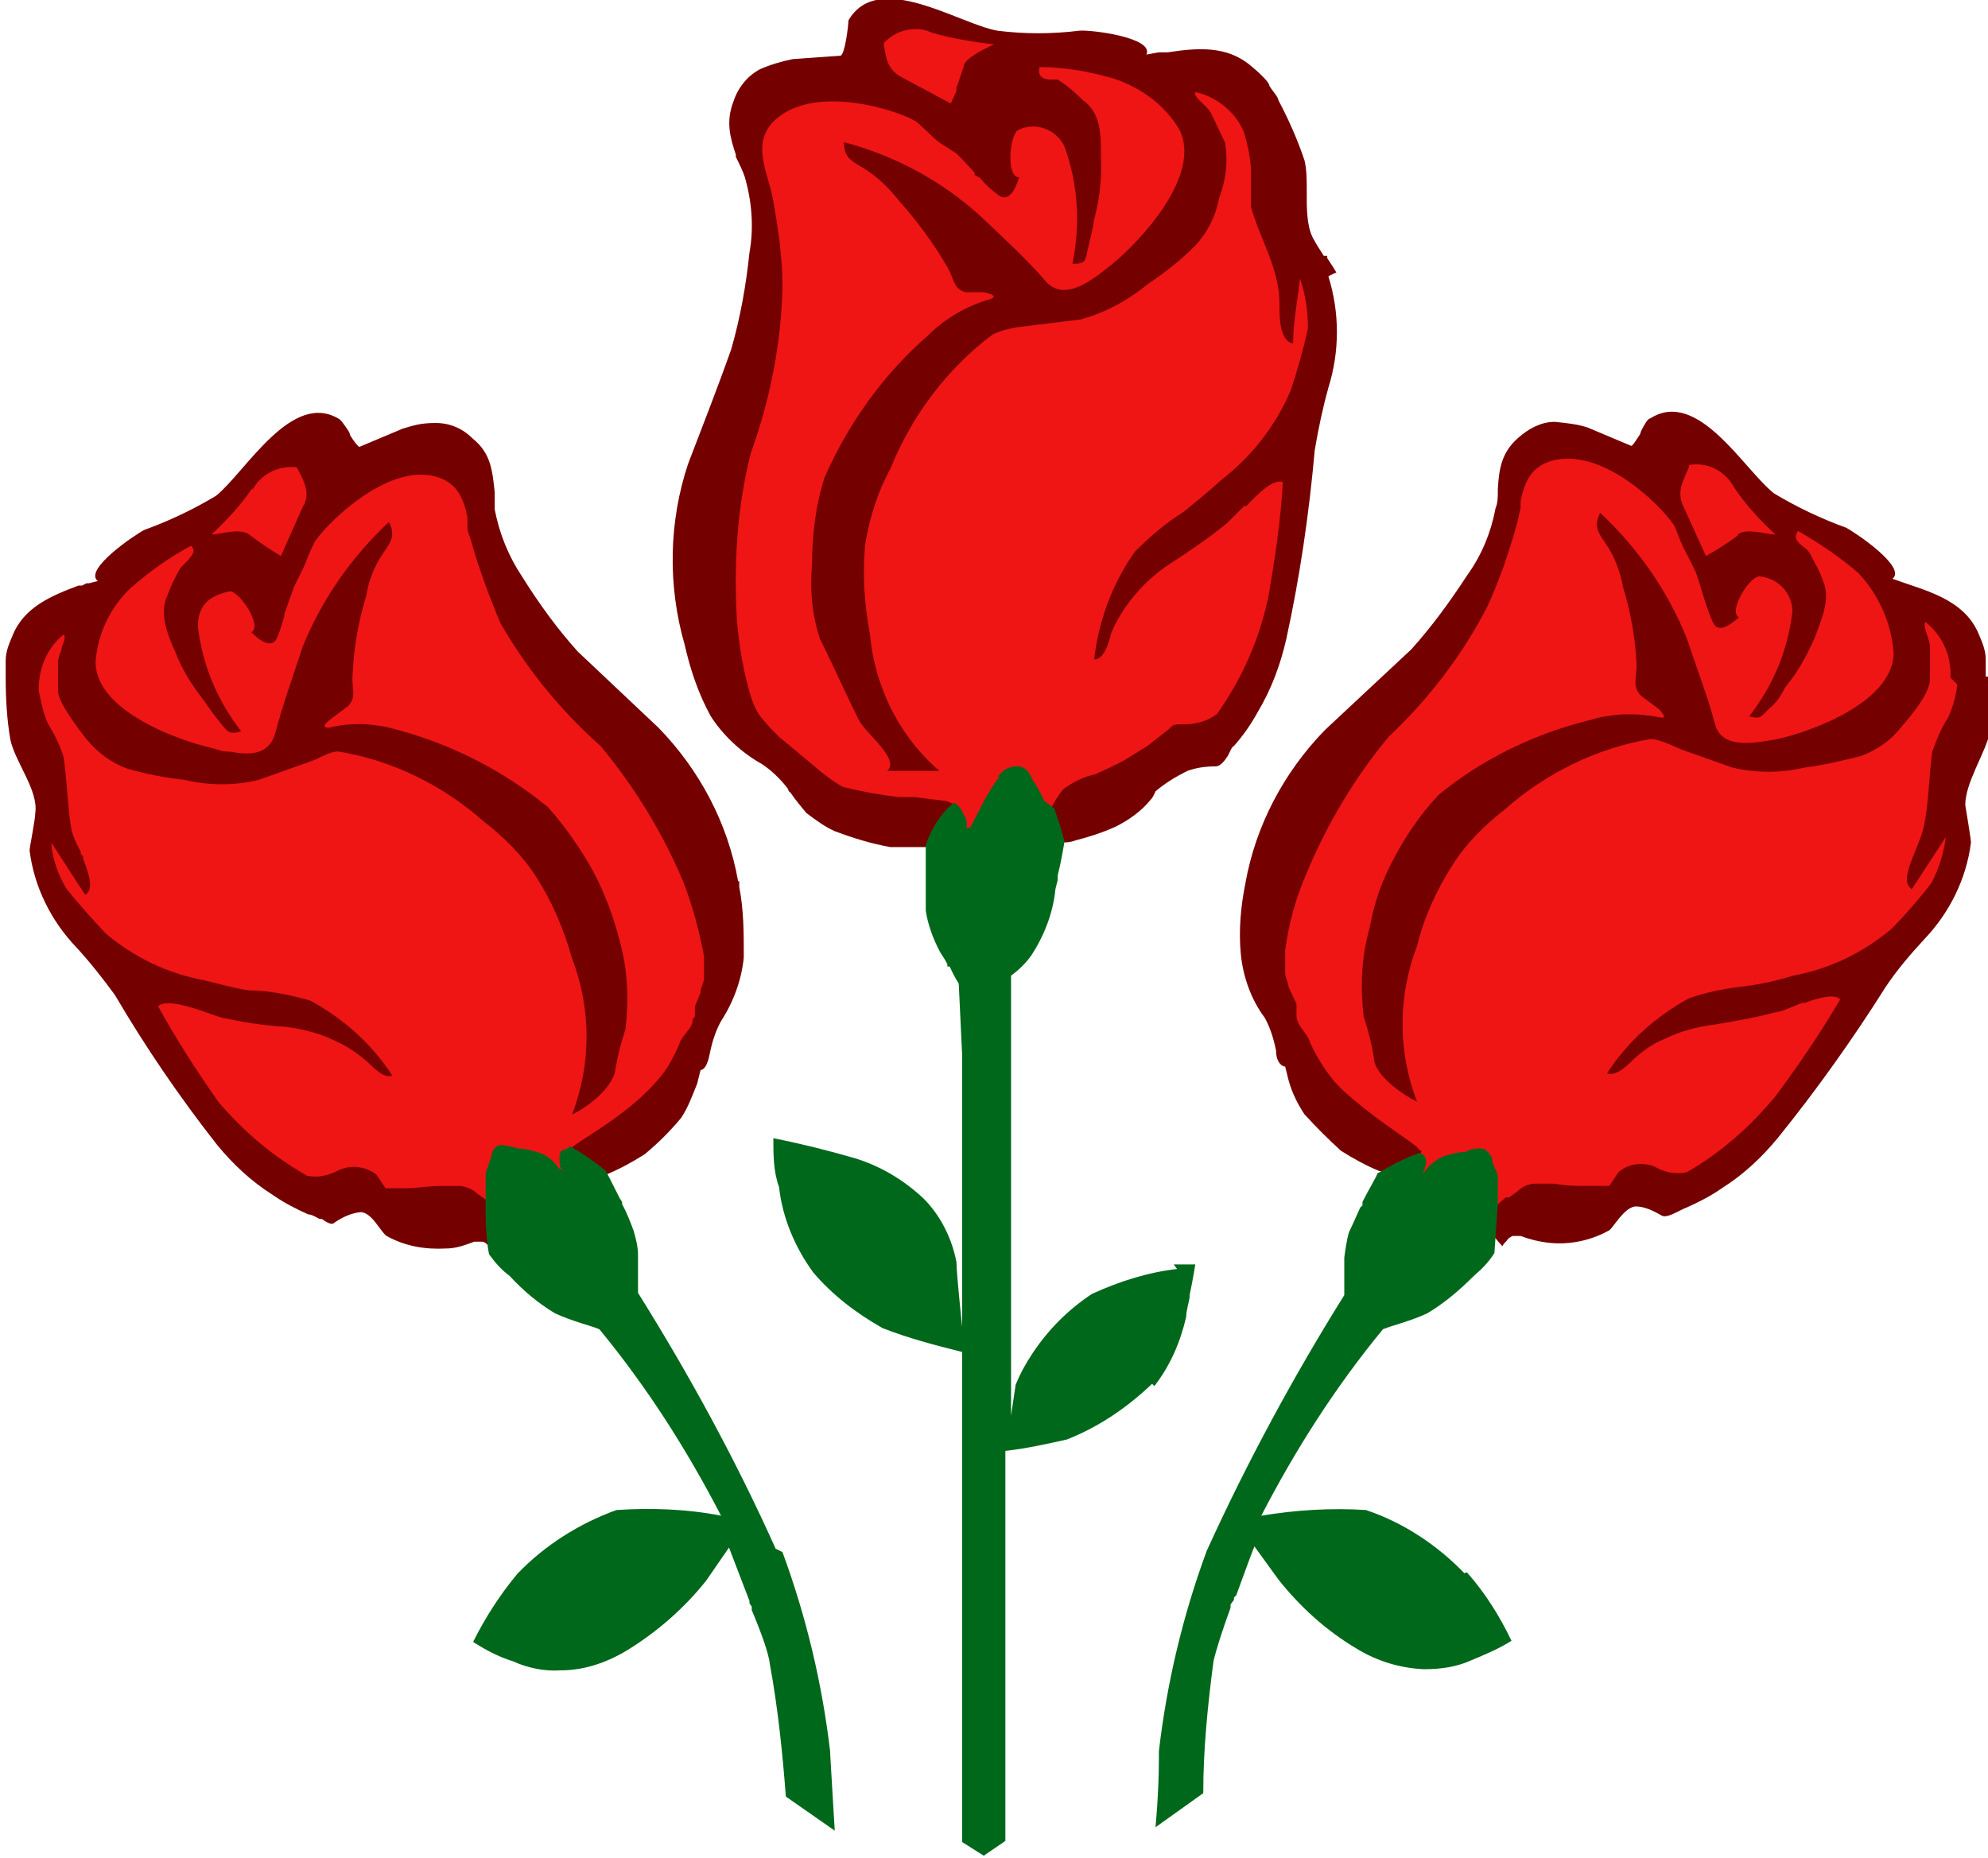 <?xml version="1.0" encoding="UTF-8"?>
<svg id="Layer_1" xmlns="http://www.w3.org/2000/svg" version="1.1" viewBox="0 0 174.8 163.4">
  <!-- Generator: Adobe Illustrator 29.1.0, SVG Export Plug-In . SVG Version: 2.1.0 Build 142)  -->
  <defs>
    <style>
      .st0 {
        fill: #750000;
      }

      .st1 {
        fill: #00681b;
      }

      .st2 {
        fill: #ef1515;
      }
    </style>
  </defs>
  <g>
    <polygon class="st2" points="148.4 37.9 157.4 46.1 164.4 50.4 172.7 56.7 172.7 62.9 171.3 71 171 77 156.1 98.2 148.4 105.2 139.2 106.1 128.7 107.5 121.9 101.9 114.9 95.4 110.2 83.6 117.1 67.6 129.4 52.3 132.2 45.3 134.2 39.4 143.4 40.5 148.4 37.9"/>
    <path class="st0" d="M174.8,59.5h-.2v-1.5c0-.8-.3-1.5-.6-2.2-1.3-3.2-4.9-3.9-7.6-4.9,1.3-1-3.3-4.1-4.1-4.5-2.2-.8-4.3-1.8-6.3-3-2.6-2-6.7-9.3-10.9-6.6-.2,0-.5.5-.8,1.1h0c0,0-.1.3-.1.3-.4.6-.7,1.1-.8,1l-3.8-1.6c-.9-.3-1.9-.4-2.9-.5-1.2,0-2.3.6-3.2,1.4-1.5,1.3-1.7,2.8-1.8,4.5v.2c0,.5,0,1-.2,1.5-.4,2.1-1.2,4.1-2.5,5.9-1.5,2.3-3.1,4.5-4.9,6.5l-7.6,7.1c-3.6,3.7-6.1,8.4-7,13.5-.4,2-.6,4.1-.4,6.2.2,2,.9,4,2.1,5.6.5.9.8,1.9,1,2.9,0,1,.5,1.4.8,1.4l.3,1.2c.3,1.1.8,2.1,1.4,3,1,1.1,2.1,2.2,3.2,3.2,1.1.7,2.2,1.3,3.4,1.8h0c1.7,0,3.2,0,3.7-1.8,0,0-.2,0-.3-.2-.4-.5-3.1-2.1-5.7-4.3-.7-.6-1.4-1.2-2-2-.7-.9-1.3-1.9-1.8-3-.3-.9-1-1.3-1.2-2.2v-1.2l-.7-1.5c0-.4-.3-.8-.3-1.3v-1.9c.3-2.3.9-4.5,1.8-6.6,1.8-4.4,4.3-8.6,7.3-12.2,3.5-3.3,6.5-7.2,8.7-11.5,1.1-2.4,1.9-4.8,2.6-7.3.1-.4.2-.9.3-1.3v-.6c.3-1.5.8-2.9,2.5-3.5,4.9-1.6,10.6,4.7,11.1,5.8.3.8.6,1.6,1,2.3l.7,1.4c.3.5,1,3.4,1.6,4.6.5,1.2,1.8,0,2.3-.4-1-.5,1-3.8,1.9-3.6,1.6.2,2.8,1.5,2.8,3.1-.4,3.4-1.7,6.5-3.8,9.2,1.1.3,1,0,1.8-.7s1-1.2,1.4-1.9c1.1-1.3,1.9-2.8,2.6-4.4.5-1.4,1.4-3.3.7-4.9-.3-.9-.8-1.7-1.2-2.5-.4-.6-1.7-1-1-1.9,1.9,1.1,3.7,2.3,5.3,3.7,1.8,1.9,2.9,4.4,3.1,7,0,4.3-7.1,6.9-10.2,7.6-1.8.3-4.9,1-5.5-1.3s-1.6-4.9-2.5-7.6c-1.7-4.2-4.3-7.9-7.6-11-.7,1.4,0,1.9.8,3.2.6,1,1,2.2,1.2,3.3.7,2.3,1.1,4.6,1.2,6.9,0,1.1-.4,1.9.4,2.7.4.3.8.6,1.2.9,0,0,.3.2.5.4h0c.3.4.5.7,0,.6-2-.4-4.1-.4-6.1.2-4.9,1.2-9.5,3.4-13.4,6.6-1.7,1.8-3.1,3.9-4.2,6.1s-1.5,3.7-1.9,5.7c-.7,2.5-.8,5.1-.5,7.7.4,1.2.7,2.4.9,3.6,0,1.5,2.4,3.2,3.8,3.9-1.7-4.4-1.7-9.3,0-13.7.6-2.5,1.7-4.9,3.1-7.1,1.2-1.9,2.8-3.5,4.6-4.9,3.6-3.2,8.1-5.4,12.8-6.2.8,0,2,.6,2.7.9l4.5,1.6c2.1.5,4.3.5,6.4,0,1.6-.2,3.3-.6,4.9-1,1.4-.5,2.7-1.4,3.6-2.6.8-.9,2.5-2.9,2.5-4.2v-2.7c0-.9-.7-1.9-.4-2.3,1.5,1.2,2.3,3,2.2,4.9l.6.6c-.1,1-.4,2-.8,2.9-.6.9-1,1.9-1.4,3-.3,2.2-.3,4.3-.7,6.4s-2.4,4.9-1.1,5.7l3-4.6c-.2,1.4-.6,2.8-1.3,4.1-1.1,1.4-2.3,2.8-3.5,4-2.5,2.1-5.4,3.5-8.6,4.1-1.3.4-2.6.7-4,.9-1.8.2-3.5.5-5.2,1.1-2.9,1.6-5.4,3.8-7.2,6.6.8.3,1.8-.7,2.4-1.3.8-.7,1.6-1.3,2.6-1.7,1.4-.7,2.9-1.1,4.5-1.3,1.8-.3,3.6-.6,5.4-1.1.5,0,1.4-.5,2.3-.8h.2c1.3-.5,2.7-.8,3.1-.3-1.7,2.9-3.6,5.7-5.6,8.4-2.2,2.7-4.9,5.1-7.9,6.8-1,.2-2,0-2.8-.5-1.1-.4-2.3-.3-3.2.5l-.8,1.2h-1.8c-1,0-2,0-3-.2-.6,0-1.2,0-1.8,0-.5,0-1.1.3-1.5.7l-.7.5h-.3c-1.5,1.3-2.4,2.1-.3,4.3.1-.2.2-.3.4-.5.1-.2.3-.3.5-.4h.7c.8.3,1.6.5,2.5.6,1.8.2,3.7-.2,5.3-1.1.4-.3,1.3-2,2.3-2.1.8,0,1.6.4,2.3.8h0c.5.3,1.6-.5,2.2-.7,1.1-.5,2.1-1,3.1-1.7,1.9-1.2,3.5-2.7,4.9-4.4,3.4-4.2,6.6-8.7,9.5-13.3,1-1.5,2.2-2.9,3.4-4.2,2.2-2.3,3.7-5.3,4.1-8.5,0-.3-.4-2.7-.5-3.3,0-2,1.8-4.6,2.2-6.5.3-1.8.4-3.6.4-5.4l-.6.6ZM152.8,47.1c-.8.6-1.9,1.3-2.8,1.8l-2-4.4c-.6-1.3,0-2.2.5-3.4v-.2c1.6-.3,3.2.5,4,2,1,1.5,2.3,2.9,3.6,4.1-.9,0-2.5-.6-3.3,0h0Z"/>
    <path class="st1" d="M128.8,138.4c-2.4-2.5-5.4-4.5-8.7-5.6-3.1-.2-6.2,0-9.2.5,3-5.8,6.5-11.3,10.7-16.4.7-.3,2.4-.7,3.9-1.4,1.5-.9,2.8-2,4.1-3.3.7-.6,1.3-1.2,1.8-2,.1-1.4.2-2.9.3-4.3h0v-2.4c0-.4-.5-1.1-.5-1.5s-.6-1-.9-1c-.5,0-.9,0-1.4.3-.7,0-1.3.2-2,.4-.6.3-1.2.7-1.6,1.3l-.3.4c.2-.3.3-.7.4-1.1,0-.7-.3-.8-.6-.9-1.2.4-2.5,1.1-3.7,1.8h0c0,.2-.7,1.3-1.3,2.5v.3c0,0-.2.2-.2.2-.4.9-.8,1.8-1,2.2-.2.7-.3,1.5-.4,2.2v3.3c-4.5,7.2-8.6,14.8-12.1,22.5-2.1,5.7-3.5,11.6-4.2,17.6v.5c0,3.3-.3,6.2-.3,6.2l4.2-3c0-3.9.4-7.8.9-11.6.2-.9.8-2.8,1.5-4.7v-.3l.3-.4v-.2l.2-.2c.8-2.2,1.5-4.1,1.6-4.3h0l2.1,2.9c1.9,2.4,4.2,4.5,6.9,6.1,1.8,1.1,3.8,1.7,5.9,1.8,1.5,0,2.9-.2,4.2-.8,1.2-.5,2.4-1,3.5-1.7-1-2.1-2.3-4.2-3.9-6h-.2Z"/>
  </g>
  <g>
    <polygon class="st2" points="78.2 1.5 89.5 3.8 103.2 6.7 108.8 6.7 115.6 23 117.1 28.9 112.7 54.7 106.9 65.1 90.5 73.5 83.1 74.1 73.4 71.3 64.5 62.3 63 39.7 68.1 21.6 65.5 11.6 75.5 6.6 78.2 1.5"/>
    <path class="st0" d="M117.5,24c0-.1-.4-.7-.8-1.3v-.2h-.3c-.4-.6-.7-1.1-.8-1.3-.6-.9-.7-2.3-.7-3.7v-.6c0-1,0-2-.2-2.8-.6-1.8-1.4-3.6-2.3-5.3,0-.3-.7-1-.8-1.3,0-.3-1.1-1.3-1.6-1.7-2.1-1.8-4.7-1.6-7.3-1.2h-.2c0,0-.2,0-.4,0h-.2l-1.1.2c.7-1.5-4.9-2.2-5.9-2.1-2.4.3-4.8.3-7.2,0-3.4-.6-10.5-5.4-13.1-.9,0,.4-.3,3-.7,3.1l-4.2.3c-1,.2-2,.5-2.9.9-1.1.6-1.9,1.6-2.3,2.8-.7,1.8-.3,3.2.2,4.7v.2c.3.6.6,1.2.8,1.8.6,2.1.8,4.4.4,6.6-.3,2.9-.8,5.7-1.6,8.5-1.2,3.4-2.5,6.7-3.8,10.1-1.7,5.1-1.8,10.7-.3,15.9.5,2.2,1.2,4.3,2.3,6.3,1.1,1.7,2.7,3.2,4.5,4.2.9.6,1.7,1.4,2.3,2.2,0,0,0,.2.2.3.4.6.9,1.2,1.4,1.8.8.6,1.6,1.2,2.5,1.6,1.6.6,3.2,1.1,4.9,1.4h3.2c1.3-1.1,1.9-1.9,2.5-3.7-.4-.2-.8-.4-1.2-.4l-2.4-.3h-1.4c-1.7-.2-3.3-.5-4.9-.9-.9-.5-1.8-1.2-2.6-1.9l-3-2.5-.6-.6c-.3-.3-.6-.7-.9-1-.4-.5-.7-1.1-.9-1.7-.7-2.2-1.1-4.6-1.3-6.9-.3-4.9,0-9.9,1.2-14.7,1.7-4.7,2.7-9.7,2.8-14.7,0-2.7-.4-5.3-.9-8-.5-2.2-1.7-4.5,0-6.4,3.6-3.8,11.9-.8,12.8,0s1.4,1.4,2,1.8l1.4.9c.2.2.9.9,1.6,1.7v.2c0,0,.4.2.4.2l.2.2c.4.5.9.9,1.4,1.3,1.1.9,1.7-.8,1.9-1.5-1.2,0-.8-4,0-4.2,1.5-.7,3.3,0,4,1.5,1.2,3.3,1.4,6.8.7,10.3,1.2,0,1.1-.2,1.4-1.5s.4-1.6.5-2.4c.5-1.8.7-3.7.6-5.6v-.2c0-1.6,0-3.6-1.6-4.7-.7-.7-1.4-1.3-2.2-1.8-.2,0-.4,0-.6,0h0c-.6,0-1.2-.2-1-1.1,2.2,0,4.4.4,6.5,1,2.4.8,4.5,2.3,5.8,4.5,2,4-3.4,9.8-6,11.9-1.5,1.2-4,3.3-5.7,1.5-1.6-1.9-3.8-3.9-5.8-5.8-3.4-3.1-7.5-5.3-12-6.5,0,1.6.9,1.7,2.2,2.6,1,.7,1.8,1.5,2.6,2.5,1.6,1.8,3.1,3.8,4.3,5.9.6,1,.5,1.9,1.6,2.2h1.5s.2,0,.5.1h0c.4.1.7.3.2.5-2.1.6-4,1.7-5.5,3.2-3.9,3.4-7,7.7-9.1,12.5-.8,2.5-1.1,5.1-1.1,7.7-.2,2.2,0,4.4.7,6.5,1.2,2.4,2.3,4.9,3.4,7.1.6,1.2,3.7,3.5,2.5,4.5h4.6c-3.5-3-5.7-7.4-6.1-12-.5-2.6-.7-5.4-.4-8.1.4-2.3,1.1-4.5,2.2-6.5,1.9-4.7,5-8.8,9-11.8.9-.4,1.8-.6,2.8-.7l4.9-.6c2.2-.6,4.2-1.7,5.9-3.1,1.5-1,2.9-2.1,4.2-3.4,1.1-1.2,1.8-2.6,2.1-4.2.6-1.6.8-3.2.5-4.9-.4-.8-.8-1.7-1.2-2.5-.4-.8-1.6-1.4-1.4-1.9,1.9.4,3.6,1.8,4.3,3.6.3,1,.5,2,.6,3.1,0,1.1,0,2.3,0,3.4.6,2.2,1.7,4.1,2.2,6.2.2.8.3,1.6.3,2.4v.4c0,1.5.3,2.9,1.2,3,0-1.9.4-3.8.6-5.7.5,1.4.7,2.9.7,4.4-.4,1.8-.9,3.6-1.5,5.4-1.3,3.1-3.4,5.8-6.1,7.9-1.1,1-2.2,1.9-3.3,2.8-1.6,1-3,2.2-4.3,3.5-2,2.8-3.2,6.1-3.6,9.5.9,0,1.3-1.5,1.5-2.3.4-1,1-2,1.7-2.9,1-1.3,2.2-2.4,3.6-3.3,1.7-1.1,3.3-2.2,4.9-3.5.3-.3.9-.9,1.5-1.5h.2c1.1-1.2,2.4-2.4,3.2-2.1-.2,3.4-.7,6.8-1.3,10.2-.8,3.7-2.3,7.1-4.5,10.2-.8.6-1.8.9-2.8.9s-1,0-1.4.4h0l-1.9,1.5-2.1,1.3c-.8.4-1.6.8-2.5,1.2-1,.2-2,.7-2.8,1.3-.5.6-.9,1.3-1.3,2.1-.7,1.8-.3,2.1.9,2.9v-.3c.5,0,1,0,1.5-.2,1.2-.3,2.4-.7,3.5-1.2,1.2-.6,2.3-1.4,3.1-2.4.2-.2.3-.5.4-.7.8-.7,1.8-1.3,2.8-1.8.8-.3,1.7-.4,2.5-.4h0c.4,0,.8-.5,1.1-1h0c.2-.4.3-.7.5-.8.8-.9,1.5-1.9,2.1-3,1.2-2,2-4.2,2.5-6.4,1.2-5.5,2-11,2.5-16.6.3-1.8.7-3.7,1.2-5.5,1-3.2,1-6.6,0-9.8l.6-.3ZM84.8,5.7c-.2.5-.4,1.2-.7,2v.3c-.2.4-.3.7-.5,1.1l-4.3-2.3c-1.3-.7-1.4-1.7-1.6-3,1.1-1.2,2.9-1.6,4.3-.9,1.8.5,3.6.8,5.4,1-.8.4-2.4,1.1-2.7,1.9h0Z"/>
    <path class="st1" d="M103.5,111.6c-2.6.3-5.1,1.1-7.5,2.2-2.1,1.4-3.8,3.1-5.2,5.2-.6.9-1.1,1.8-1.5,2.8l-.4,2.7v-38.7c.7-.5,1.3-1.1,1.8-1.8,1.1-1.7,1.9-3.7,2.1-5.8l.2-.8v-.4c.3-1.2.5-2.4.6-3-.3-1.2-.6-2-.9-2.9h0c0,0-.9-.7-.9-.7-.2-.5-.5-1-.8-1.5-.3-.3-.5-1.5-1.5-1.5s-1.3.4-1.8.9h.2c-.5.6-.9,1.3-1.3,2l-1.3,2.5h-.3v-.6c-.2-.5-.4-.9-.7-1.3,0,0-.2-.2-.4-.3-1,.7-2,2.2-2.5,3.7h0v5.8c.2,1.3.7,2.6,1.3,3.7.2.3.4.6.6,1v.2h.2c.4.9.8,1.5.8,1.5l.3,6.3v23.9s-.5-4.7-.5-5.7c-.4-2.1-1.4-4.1-2.9-5.6-1.7-1.6-3.7-2.8-5.9-3.5-2.4-.7-4.8-1.3-7.3-1.8,0,1.5,0,2.9.5,4.3.3,2.7,1.4,5.3,3,7.5,1.7,2,3.8,3.6,6.1,4.9,2.3.9,4.6,1.5,7,2.1v43.1l1.9,1.2,1.9-1.3v-34.3c1.8-.2,3.6-.6,5.4-1,2.8-1.1,5.3-2.8,7.5-4.9l.2.2c1.4-1.8,2.3-3.9,2.8-6.1,0-.5.2-1.1.3-1.7v-.2c.3-1.4.5-2.7.5-2.7h-1.9l.3.4Z"/>
  </g>
  <g>
    <polygon class="st2" points="41.1 41 44.9 53 63.4 77 63 87.6 58.4 97.1 48.5 105.3 38.3 107.5 31.2 105 27.5 105.6 20.2 100.6 9.3 84.3 3.2 75.6 4.1 68.3 1.2 59.6 5.3 53.7 10.5 50.6 18.6 45.5 26.6 37.9 31.1 41 41.1 41"/>
    <path class="st0" d="M64.9,77.5c-.9-5.1-3.4-9.8-7-13.5l-7.1-6.7c-1.8-2-3.4-4.2-4.9-6.6-1.2-1.8-2-3.8-2.4-5.9,0-.4,0-.9,0-1.3v-.2c-.2-1.8-.3-3.4-1.9-4.7-.9-.9-2-1.4-3.3-1.4s-1.9.2-2.9.5l-3.8,1.6c-.1,0-.5-.5-.8-1h0c0,0-.1-.3-.1-.3-.3-.5-.7-1-.8-1.1-4.2-2.7-8.3,4.6-10.9,6.7-2,1.2-4.1,2.2-6.3,3-.8.4-5.4,3.5-4.1,4.5l-.8.2h-.2l-.4.2h-.3c-2.4.9-4.8,1.9-5.8,4.4-.3.7-.6,1.4-.6,2.2v1.5c0,1.8.1,3.6.4,5.4.4,2,2.5,4.5,2.2,6.5,0,.6-.5,3-.5,3.3.4,3.2,1.9,6.2,4.1,8.5,1.2,1.3,2.3,2.7,3.4,4.2,2.7,4.6,5.7,9,9,13.2,1.4,1.7,3,3.2,4.9,4.4,1,.7,2,1.2,3.1,1.7.3,0,.6.2,1,.4h.2c.4.3.8.5,1,.4h0c.7-.5,1.5-.9,2.4-1,1,0,1.8,1.8,2.3,2.1,1.6.9,3.4,1.2,5.2,1.1.9,0,1.7-.3,2.5-.6h.7c.2,0,.4.2.6.4,0,.2.2.4.4.6.7-1.3.8-2.8-.3-4.7h-.4l-.7-.5c-.4-.4-.9-.6-1.5-.7h-1.8c-1,0-2,.2-3,.2h-1.8l-.8-1.2c-.9-.7-2.2-.9-3.3-.4-.9.5-1.9.7-2.8.5-3-1.7-5.6-3.9-7.8-6.5-1.9-2.7-3.7-5.5-5.3-8.4.9-.9,4.5.7,5.6,1,1.9.4,3.7.7,5.6.8,1.6.2,3.1.6,4.5,1.3.9.4,1.8,1,2.6,1.7.6.5,1.5,1.6,2.3,1.3-1.8-2.8-4.3-5-7.2-6.6-1.8-.5-3.6-.9-5.4-.9-1.4-.2-2.7-.6-4-.9-3.2-.6-6.1-2-8.6-4.1-1.2-1.3-2.4-2.6-3.5-4-.7-1.2-1.2-2.6-1.3-4,1,1.5,2,3.1,3,4.6.8-.5.3-1.9-.2-3.2v-.2l-.2-.2v-.2c-.4-.7-.7-1.4-.8-1.9-.3-1.4-.4-4.2-.7-6.4-.3-1-.8-2-1.4-3-.4-.9-.6-1.9-.8-2.9,0-1.9.7-3.7,2.2-4.9.2.2,0,.7-.2,1.2v.2c-.2.3-.2.6-.3.9v2.7c0,.9,1.7,3.2,2.5,4.2,1,1.2,2.2,2.1,3.6,2.6,1.7.5,3.4.8,5.1,1,2.1.5,4.3.5,6.4,0l4.5-1.6c.7-.2,1.9-1,2.6-.9,4.8.8,9.2,3,12.8,6.2,1.8,1.4,3.4,3,4.6,4.9,1.4,2.2,2.4,4.6,3.1,7.1,1.7,4.4,1.7,9.3,0,13.7,1.4-.6,3.6-2.4,3.8-3.9.2-1.2.5-2.4.9-3.6.3-2.6.2-5.2-.5-7.7-.5-2-1.2-3.9-2.1-5.7s-2.6-4.3-4.2-6.1c-3.9-3.2-8.4-5.5-13.2-6.8-2-.6-4.1-.7-6.1-.2-1,0,.4-.9.5-1,.4-.3.8-.6,1.2-.9.8-.8.3-1.6.4-2.7.1-2.4.5-4.7,1.2-7,.2-1.2.6-2.3,1.2-3.3.8-1.3,1.5-1.8.8-3.2-3.3,3.1-5.9,6.8-7.6,11-.8,2.5-1.7,4.9-2.4,7.6-.6,2-2.4,1.9-4,1.6h-.2c-.5,0-.9-.2-1.3-.3-3.1-.7-10.3-3.3-10.3-7.6.2-2.5,1.3-4.8,3.1-6.5,1.6-1.4,3.4-2.7,5.3-3.7.5.5,0,.9-.3,1.3h0c-.2.2-.4.4-.6.6-.5.8-.9,1.7-1.2,2.5-.7,1.5,0,3.4.7,4.9.6,1.6,1.5,3,2.6,4.4.4.6.9,1.3,1.4,1.9.5.6.7,1.1,1.8.7-2.1-2.7-3.4-5.8-3.8-9.2,0-1.9,1-2.7,2.8-3.1.9,0,2.9,3.1,1.9,3.6.5.5,1.8,1.7,2.3.4.2-.5.4-1.1.6-1.8v-.2c.4-1.1.8-2.3.9-2.5l.7-1.4c.3-.6.5-1.3,1-2.3.5-1.1,6.4-7.4,11-5.8,1.7.6,2.2,2,2.5,3.5v.9c0,.4.2.7.3,1.1.7,2.5,1.6,4.9,2.6,7.3,2.3,4,5.3,7.7,8.8,10.8,3,3.6,5.5,7.7,7.3,12,.8,2.1,1.4,4.3,1.8,6.5v1.9c0,.4-.2.7-.3,1.1v.2l-.5,1.2v.9c0,0-.2.2-.2.3,0,.8-.9,1.2-1.2,2.2-.5,1.1-1,2.1-1.8,3-.6.7-1.3,1.4-2,2-2.7,2.3-5.3,3.6-5.7,4.1h0c.8,1.4,1.8,2.2,3.1,2.3,1.2-.5,2.3-1.1,3.4-1.8,1.2-1,2.2-2,3.2-3.2.6-.9,1-2,1.4-3l.3-1.2c.3,0,.6-.4.8-1.4s.5-2,1-2.9c1.1-1.7,1.8-3.6,2-5.6,0-2.1,0-4.2-.4-6.2v-.5ZM26.7,44.4l-2,4.5c-1-.6-1.9-1.2-2.8-1.9-.9-.6-2.4,0-3.3,0,1.3-1.2,2.6-2.6,3.6-4.1v.2c.7-1.4,2.3-2.2,3.9-2,.6,1.2,1.2,2.1.6,3.4h0Z"/>
    <path class="st1" d="M73,154.1c-.7-6-2.1-11.9-4.2-17.6l-.6-.3c-3.5-7.8-7.6-15.3-12.1-22.5v-3.3c0-.8-.2-1.5-.4-2.2-.2-.5-.5-1.4-1-2.3v-.2l-.2-.3c-.6-1.2-1.2-2.4-1.3-2.5h0c-.9-.7-2-1.5-3.1-2.1h0c-.3.5-1,0-.9,1.2,0,.4,0,.7.3,1h0l-.4-.3c-.4-.6-.9-1-1.6-1.3-.7-.2-1.3-.4-2-.4-.4-.2-.9-.2-1.4-.3-.3,0-.8.2-.9,1-.2.7-.4,1.1-.5,1.5v2.4h0c0,1.5,0,3.2.3,4.7.5.7,1.1,1.4,1.8,1.9,1.2,1.3,2.5,2.4,4,3.3,1.5.7,3.2,1.1,3.9,1.4,4.2,5.1,7.7,10.6,10.7,16.4-3-.6-6.2-.7-9.2-.5-3.3,1.2-6.3,3.1-8.7,5.6-1.5,1.8-2.8,3.8-3.9,6,1.1.7,2.2,1.3,3.5,1.7,1.3.6,2.8.9,4.2.8,2.1,0,4.1-.7,5.9-1.8,2.6-1.6,5-3.7,6.9-6.1l2-2.9h0c.6,1.6,1.2,3.1,1.8,4.7v.2l.2.3v.3c.8,1.9,1.5,3.8,1.6,4.8.7,3.8,1.1,7.7,1.4,11.6l4.3,3s-.2-3.2-.4-6.7v-.2Z"/>
  </g>
</svg>
